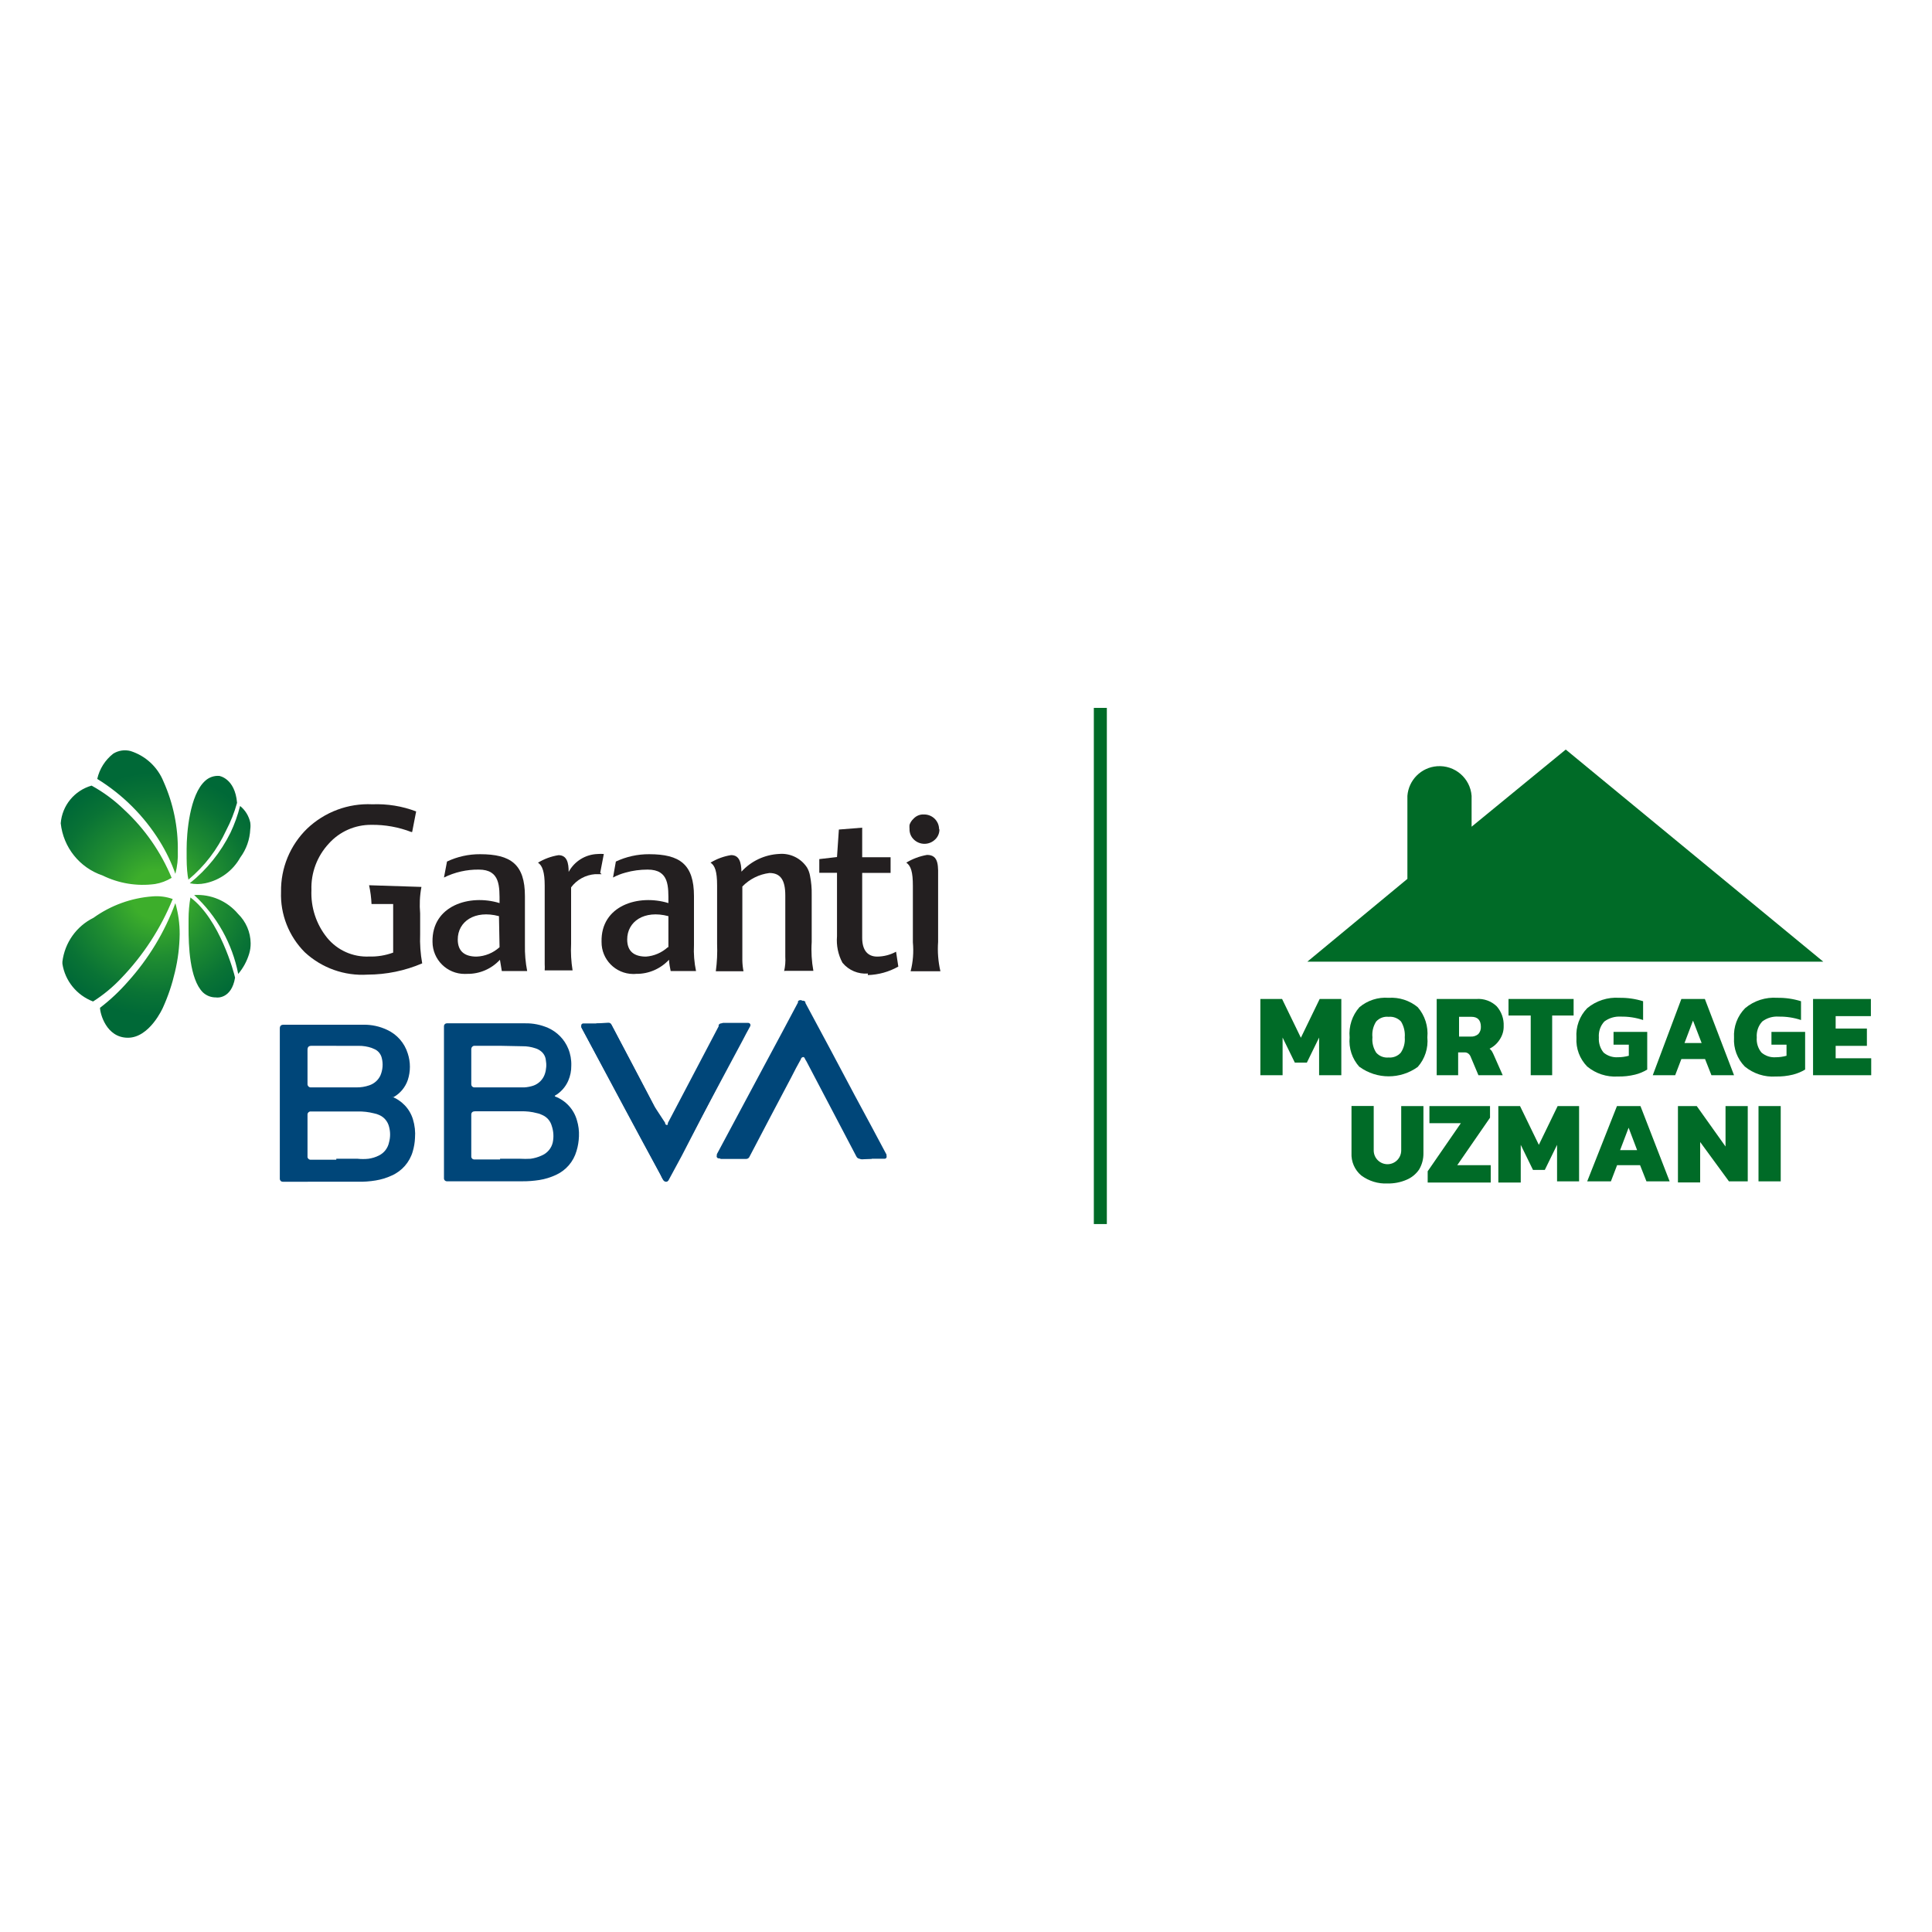 <?xml version="1.0" encoding="UTF-8"?> <!-- Generator: Adobe Illustrator 23.0.0, SVG Export Plug-In . SVG Version: 6.00 Build 0) --> <svg xmlns="http://www.w3.org/2000/svg" xmlns:xlink="http://www.w3.org/1999/xlink" id="Layer_1" x="0px" y="0px" viewBox="0 0 300 300" style="enable-background:new 0 0 300 300;" xml:space="preserve"> <title>garanti-mortgage</title> <g> <path style="fill:#231F20;" d="M145.82,128.81c0.02-1.28-1-2.32-2.28-2.34c-0.02,0-0.04,0-0.06,0c-0.62-0.04-1.22,0.21-1.64,0.67 c-0.28,0.26-0.49,0.58-0.61,0.94c-0.02,0.21-0.02,0.43,0,0.64c-0.02,0.62,0.22,1.21,0.67,1.64c0.92,0.89,2.38,0.89,3.3,0 c0.45-0.42,0.7-1.02,0.67-1.64"></path> <path style="fill:#231F20;" d="M146.02,150.79c-0.34-1.48-0.46-3.01-0.35-4.53v-9.65c0-2.02,0.2-3.86-1.72-3.86 c-1.14,0.2-2.23,0.6-3.22,1.2c0.73,0.5,1.02,1.49,1.02,3.6v8.77c0.14,1.51,0.03,3.03-0.35,4.5h4.62"></path> <path style="fill:#231F20;" d="M134.77,151.17c-1.51,0.12-2.98-0.5-3.95-1.67c-0.68-1.26-0.97-2.69-0.85-4.12v-9.85h-2.75v-2.13 l2.75-0.32l0.29-4.27l3.62-0.29v4.59h4.41v2.43h-4.41v10.08c0,1.9,0.82,2.92,2.34,2.92c1.02-0.01,2.02-0.27,2.92-0.76l0.35,2.31 c-1.45,0.82-3.07,1.27-4.74,1.32"></path> <path style="fill:#231F20;" d="M81.86,150.79c-0.26-1.34-0.38-2.7-0.35-4.06v-7.57c0-4.94-2.19-6.52-6.96-6.52 c-1.78-0.01-3.54,0.38-5.14,1.14l-0.47,2.48c1.68-0.83,3.53-1.25,5.41-1.23c3.36,0,3.22,2.66,3.22,5.2 c-4.65-1.43-10.52,0.38-10.41,6.02c0.01,2.76,2.25,4.99,5.01,4.98c0.12,0,0.24-0.01,0.37-0.01c1.93,0.03,3.78-0.77,5.09-2.19 l0.29,1.75H81.86 M77.57,147.08c-0.98,0.89-2.24,1.41-3.57,1.46c-1.78,0-2.92-0.76-2.92-2.66c0-2.78,2.63-4.62,6.4-3.62 L77.57,147.08z"></path> <path style="fill:#231F20;" d="M121.76,150.79c0.17-0.74,0.23-1.5,0.18-2.25v-9.5c0-2.37-0.73-3.48-2.46-3.48 c-1.6,0.2-3.09,0.94-4.21,2.1v8.77c0,0.99,0,1.9,0,2.69c0.01,0.57,0.07,1.14,0.18,1.7h-4.3c0.19-1.41,0.26-2.84,0.2-4.27v-9.06 c0-2.22-0.35-3.1-1.02-3.54c0.98-0.59,2.06-0.99,3.19-1.17c1.29,0,1.58,1.14,1.61,2.57c1.51-1.65,3.61-2.64,5.85-2.75 c1.72-0.15,3.38,0.66,4.33,2.1c0.23,0.4,0.39,0.83,0.47,1.29c0.19,0.96,0.28,1.94,0.26,2.92v7.37c-0.1,1.5-0.01,3,0.26,4.47h-4.38"></path> <path style="fill:#231F20;" d="M93.41,135.74h-0.99c-1.48,0.11-2.85,0.85-3.74,2.05v8.77c-0.07,1.38,0.01,2.76,0.23,4.12h-4.33 c0.02-0.33,0.02-0.66,0-0.99c0-0.85,0-1.93,0-3.1v-9.09c0-2.02-0.35-3.13-1.05-3.54c0.98-0.59,2.06-0.99,3.19-1.17 c1.34,0,1.58,1.23,1.58,2.6c0.9-1.66,2.61-2.72,4.5-2.78c0.32-0.03,0.64-0.03,0.96,0l-0.56,2.92"></path> <path style="fill:#231F20;" d="M103.7,147.08c-0.94,0.85-2.13,1.37-3.39,1.46c-1.78,0-2.92-0.76-2.92-2.66 c0-2.78,2.63-4.62,6.4-3.62v4.82 M108.08,150.79c-0.28-1.33-0.39-2.7-0.32-4.06v-7.57c0-4.94-2.19-6.52-6.96-6.52 c-1.79-0.01-3.55,0.38-5.17,1.14l-0.44,2.48c0.61-0.33,1.26-0.58,1.93-0.76c1.12-0.32,2.28-0.47,3.45-0.47 c3.39,0,3.22,2.66,3.22,5.2c-4.65-1.43-10.52,0.38-10.38,6.02c-0.03,2.73,2.17,4.96,4.89,4.99c0.15,0,0.3,0,0.46-0.02 c1.94,0.03,3.8-0.77,5.12-2.19c0.04,0.59,0.13,1.18,0.26,1.75H108.08z"></path> <path style="fill:#231F20;" d="M63.86,129.19c-1.98-0.76-4.08-1.14-6.2-1.11c-2.52-0.02-4.93,1.04-6.61,2.92 c-1.81,1.95-2.78,4.53-2.69,7.19c-0.12,2.69,0.74,5.33,2.43,7.42c1.59,1.95,4.01,3.03,6.52,2.92c1.27,0.04,2.54-0.17,3.74-0.61 v-6.37c0-0.41,0-0.82,0-1.17h-3.36c-0.04-0.98-0.17-1.96-0.38-2.92l8.13,0.26c-0.26,1.36-0.32,2.74-0.2,4.12v3.22 c-0.06,1.52,0.05,3.04,0.32,4.53c-2.68,1.15-5.56,1.74-8.48,1.75c-3.59,0.23-7.12-1.03-9.76-3.48c-2.47-2.48-3.81-5.88-3.68-9.38 c-0.06-3.69,1.41-7.25,4.06-9.82c2.72-2.58,6.37-3.95,10.11-3.77c2.32-0.09,4.64,0.28,6.81,1.11L64,129.19"></path> <radialGradient id="SVGID_1_" cx="24.249" cy="161.998" r="18.971" gradientTransform="matrix(1 0 0 -1 0 300.89)" gradientUnits="userSpaceOnUse"> <stop offset="0.2" style="stop-color:#3DAE2B"></stop> <stop offset="0.51" style="stop-color:#208D31"></stop> <stop offset="0.82" style="stop-color:#097335"></stop> <stop offset="1" style="stop-color:#006937"></stop> </radialGradient> <path style="fill:url(#SVGID_1_);" d="M15.92,135.94c-3.56-1.2-6.09-4.36-6.49-8.1l0,0c0.21-2.76,2.13-5.09,4.79-5.85 c1.86,1.02,3.57,2.29,5.09,3.77c3.18,2.95,5.68,6.55,7.34,10.55c-0.79,0.48-1.66,0.81-2.57,0.96 C21.28,137.65,18.44,137.18,15.92,135.94 M17.58,117.03c0.8-0.5,1.77-0.65,2.69-0.41c2.33,0.74,4.2,2.47,5.12,4.74 c1.52,3.4,2.28,7.09,2.22,10.82l0,0c0.05,1.18-0.08,2.36-0.38,3.51c-0.62-1.77-1.44-3.46-2.43-5.06c-2.44-3.94-5.76-7.25-9.7-9.68 C15.45,119.39,16.33,118.01,17.58,117.03z M28.98,133.25c0-0.35,0-0.7,0-1.02v-0.44c0-2.31,0.44-8.42,2.92-10.58 c0.58-0.52,1.35-0.78,2.13-0.73c0,0,2.46,0.35,2.78,4.18c-0.41,1.49-0.98,2.93-1.7,4.3c-1.36,2.95-3.35,5.55-5.85,7.63 C29.1,135.97,28.98,134.6,28.98,133.25z M35.79,129.3c0.63-1.33,1.13-2.72,1.49-4.15c0.81,0.65,1.36,1.56,1.58,2.57 c0.05,0.35,0.05,0.7,0,1.05c-0.07,1.58-0.61,3.11-1.55,4.38c-1.15,2.06-3.13,3.52-5.44,4c-0.79,0.17-1.61,0.17-2.4,0 C32.12,135.03,34.28,132.35,35.79,129.3z M19.86,152.43c3.21-3.56,5.71-7.7,7.37-12.19c0.45,1.57,0.68,3.19,0.67,4.82 c-0.03,1.97-0.27,3.93-0.73,5.85c-0.44,1.91-1.06,3.77-1.87,5.55c0,0-2.05,4.68-5.44,4.68s-4.33-3.83-4.33-4.65 C17.11,155.28,18.56,153.92,19.86,152.43z M9.69,149.65c-0.01-0.11-0.01-0.21,0-0.32c0.36-2.94,2.17-5.5,4.82-6.81 c2.69-1.93,5.87-3.09,9.18-3.33c1.06-0.09,2.13,0.05,3.13,0.41c-1.86,4.57-4.58,8.75-8.01,12.31c-1.3,1.38-2.76,2.58-4.36,3.6 C11.93,154.55,10.1,152.32,9.69,149.65z M31.5,154.09c-2.08-2.08-2.22-7.37-2.22-10v-1.4c0-1.12,0.1-2.23,0.29-3.33 c4.53,3.36,6.78,11.69,6.93,12.45c-0.56,3.39-2.92,3.1-2.92,3.07l0,0C32.8,154.9,32.06,154.62,31.5,154.09z M36.96,141.9 c1.23,1.2,1.94,2.84,1.96,4.56c0.01,0.55-0.07,1.11-0.23,1.64c-0.35,1.15-0.92,2.21-1.7,3.13c-0.92-4.71-3.32-9-6.84-12.25 C32.76,138.82,35.28,139.91,36.96,141.9z"></path> <path style="fill-rule:evenodd;clip-rule:evenodd;fill:#004679;" d="M92.56,158.92h-2.02c-0.17,0.02-0.29,0.15-0.29,0.32v0.26 l1.32,2.46c3.65,6.84,7.31,13.71,10.99,20.46c0.11,0.25,0.24,0.5,0.38,0.73c0.1,0.22,0.36,0.32,0.58,0.22 c0.01-0.01,0.02-0.01,0.03-0.02c0.11-0.07,0.19-0.17,0.23-0.29l1.99-3.68l9.53-17.8c0.38-0.73,0.76-1.46,1.17-2.19 c0.11-0.16,0.08-0.38-0.08-0.49c-0.07-0.05-0.16-0.07-0.24-0.07h-3.8c-0.19-0.01-0.36,0.1-0.44,0.26v0.2l-7.89,15.02 c0.01,0.07,0.01,0.14,0,0.2c-0.13,0.2-0.41,0.26-0.61,0.12c-0.05-0.03-0.09-0.07-0.12-0.12c-0.01-0.05-0.01-0.1,0-0.15l-1.61-2.46 c-2.25-4.27-4.47-8.54-6.72-12.77c-0.08-0.22-0.3-0.35-0.53-0.32L92.56,158.92z"></path> <path style="fill-rule:evenodd;clip-rule:evenodd;fill:#004679;" d="M135.38,179.93h1.99c0.18,0,0.32-0.15,0.31-0.33 c0-0.04-0.01-0.07-0.02-0.11v-0.2c-1.64-3.07-3.27-6.14-4.94-9.21c-2.53-4.79-5.09-9.58-7.66-14.35v-0.15 c-0.15-0.21-0.44-0.26-0.65-0.11c-0.04,0.03-0.08,0.07-0.11,0.11v0.18c-1.72,3.24-3.45,6.49-5.2,9.73 c-2.46,4.62-4.92,9.23-7.4,13.83c-0.01,0.06-0.01,0.12,0,0.18c-0.08,0.16-0.02,0.35,0.14,0.43c0.04,0.02,0.08,0.03,0.12,0.03h3.86 c0.26,0.02,0.49-0.14,0.58-0.38l0,0c2.13-4.06,4.27-8.16,6.43-12.22c0.5-0.99,1.02-1.99,1.55-2.92c0-0.18,0.23-0.32,0.44-0.32 c0.21,0.01,0.39,0.13,0.47,0.32c0.06,0.15,0.14,0.28,0.23,0.41c2.57,4.93,5.16,9.87,7.78,14.82c0.1,0.22,0.32,0.36,0.56,0.35 L135.38,179.93z"></path> <path style="fill-rule:evenodd;clip-rule:evenodd;fill:#004679;" d="M60.76,170.26L60.76,170.26c1.61,0.59,2.86,1.9,3.36,3.54 c0.29,0.95,0.4,1.94,0.32,2.92c-0.03,0.7-0.15,1.4-0.35,2.08c-0.48,1.67-1.68,3.04-3.27,3.74c-0.79,0.37-1.63,0.62-2.48,0.76 c-0.91,0.15-1.83,0.22-2.75,0.2H43.89c-0.23,0-0.42-0.18-0.44-0.41V159.7l0,0c0-0.41,0.2-0.58,0.58-0.58h12.42 c1.26-0.02,2.51,0.25,3.65,0.79c1.55,0.71,2.72,2.05,3.22,3.68c0.44,1.34,0.44,2.78,0,4.12c-0.39,1.13-1.18,2.08-2.22,2.66 L60.76,170.26z M52.22,179.93h3.3c0.56,0.06,1.13,0.06,1.7,0c0.56-0.08,1.1-0.24,1.61-0.5c0.82-0.4,1.4-1.16,1.58-2.05 c0.22-0.79,0.22-1.63,0-2.43c-0.2-0.81-0.76-1.48-1.52-1.81c-0.26-0.12-0.54-0.21-0.82-0.26c-0.82-0.21-1.67-0.31-2.51-0.29h-7.31 c-0.26-0.02-0.48,0.18-0.5,0.44c0,0.01,0,0.02,0,0.03v6.64c0.05,0.2,0.21,0.35,0.41,0.38h4.06V179.93z M52.22,162.39h-3.83 c-0.47,0-0.64,0.2-0.64,0.64v5.38c0.03,0.23,0.21,0.41,0.44,0.44h7.16c0.68,0.01,1.35-0.1,1.99-0.32c0.78-0.26,1.42-0.83,1.75-1.58 c0.34-0.83,0.42-1.75,0.2-2.63c-0.13-0.59-0.51-1.1-1.05-1.37l-0.53-0.23c-0.65-0.22-1.33-0.33-2.02-0.32H52.22z"></path> <path style="fill-rule:evenodd;clip-rule:evenodd;fill:#004679;" d="M86.19,170.26L86.19,170.26c1.65,0.62,2.91,1.99,3.39,3.68 c0.25,0.81,0.36,1.66,0.32,2.51c-0.03,0.77-0.15,1.54-0.38,2.28c-0.47,1.64-1.63,3-3.19,3.71c-0.82,0.38-1.68,0.65-2.57,0.79 c-0.9,0.14-1.81,0.21-2.72,0.2H69.35c-0.21-0.02-0.37-0.18-0.41-0.38v-23.74c0.02-0.23,0.21-0.41,0.44-0.41h12.19 c1.21-0.02,2.4,0.22,3.51,0.7c1.43,0.63,2.57,1.79,3.16,3.24c0.34,0.83,0.5,1.73,0.47,2.63c0.01,0.8-0.15,1.6-0.47,2.34 c-0.43,0.99-1.17,1.81-2.1,2.34L86.19,170.26z M77.65,179.93h3.1c0.55,0.03,1.09,0.03,1.64,0c0.6-0.08,1.18-0.25,1.72-0.5 c0.86-0.36,1.51-1.11,1.72-2.02c0.18-0.86,0.13-1.74-0.15-2.57c-0.2-0.74-0.71-1.35-1.4-1.67c-0.29-0.15-0.59-0.26-0.91-0.32 c-0.81-0.22-1.65-0.31-2.48-0.29h-7.13c-0.32,0-0.61,0.15-0.58,0.58v6.52c0.04,0.2,0.2,0.36,0.41,0.38h4.06L77.65,179.93z M77.65,162.39h-4c-0.25,0.01-0.45,0.22-0.47,0.47v5.52c0,0.25,0.19,0.45,0.44,0.47h6.66h1.14c0.47-0.03,0.93-0.12,1.37-0.26 c0.85-0.29,1.52-0.96,1.81-1.81c0.24-0.72,0.29-1.48,0.15-2.22c-0.07-0.57-0.38-1.07-0.85-1.4c-0.23-0.17-0.49-0.3-0.76-0.38 c-0.65-0.22-1.33-0.33-2.02-0.32L77.65,162.39z"></path> <path style="fill-rule:evenodd;clip-rule:evenodd;fill:#004679;" d="M92.56,158.92h1.9c0.23-0.03,0.45,0.11,0.53,0.32 c2.25,4.24,4.47,8.51,6.72,12.77l1.26,2.43c-0.01,0.05-0.01,0.1,0,0.15c0.13,0.2,0.41,0.26,0.61,0.12 c0.05-0.03,0.09-0.07,0.12-0.12c0.01-0.07,0.01-0.14,0-0.2l7.89-15.02v-0.2c0.08-0.17,0.25-0.27,0.44-0.26h3.89 c0.19-0.02,0.37,0.12,0.39,0.31c0.01,0.09-0.01,0.17-0.07,0.24c-0.41,0.73-0.79,1.46-1.17,2.19l-9.21,17.83l-1.99,3.68 c-0.04,0.12-0.13,0.22-0.23,0.29c-0.21,0.12-0.48,0.04-0.6-0.17c-0.01-0.01-0.01-0.02-0.02-0.03c-0.14-0.23-0.27-0.48-0.38-0.73 c-3.68-6.84-7.34-13.71-10.99-20.46l-1.32-2.46v-0.26c0-0.17,0.13-0.31,0.29-0.32h2.02L92.56,158.92z"></path> <path style="fill-rule:evenodd;clip-rule:evenodd;fill:#004679;" d="M135.38,179.93h-1.84c-0.24,0.01-0.46-0.13-0.56-0.35 c-2.59-4.93-5.18-9.87-7.78-14.82c-0.09-0.13-0.17-0.26-0.23-0.41c-0.08-0.19-0.26-0.31-0.47-0.32c-0.2,0-0.32,0.15-0.44,0.32 c-0.53,0.99-1.05,1.99-1.55,2.92c-2.16,4.06-4.3,8.16-6.43,12.22l0,0c-0.09,0.24-0.33,0.4-0.58,0.38h-3.92 c-0.18-0.01-0.31-0.17-0.3-0.34c0-0.04,0.01-0.09,0.03-0.12c-0.01-0.06-0.01-0.12,0-0.18c2.47-4.6,4.94-9.21,7.4-13.83 c1.75-3.24,3.48-6.49,5.2-9.73v-0.18c0.15-0.21,0.44-0.26,0.65-0.11c0.04,0.03,0.08,0.07,0.11,0.11v0.15 c2.57,4.75,5.13,9.54,7.66,14.35c1.67,3.07,3.3,6.14,4.94,9.21v0.2c0.06,0.17-0.02,0.35-0.18,0.42c-0.04,0.01-0.07,0.02-0.11,0.02 h-1.61V179.93z"></path> <rect x="169.85" y="109.92" style="fill:#006B27;" width="2.02" height="80.15"></rect> <path style="fill-rule:evenodd;clip-rule:evenodd;fill:#006B27;" d="M283.12,149.33l-39.99-32.94l-14.62,11.98v-4.79 c-0.21-2.75-2.61-4.81-5.37-4.6c-2.46,0.19-4.41,2.14-4.6,4.6v12.89L203,149.33H283.12z"></path> <path style="fill:#006B27;" d="M195.72,155.12h3.36l2.92,6.02l2.92-6.02h3.36v11.84h-3.45v-5.85l-1.9,3.89h-1.87l-1.9-3.89v5.85 h-3.45V155.12z"></path> <path style="fill:#006B27;" d="M211.09,165.67c-1.13-1.25-1.68-2.91-1.52-4.59c-0.16-1.7,0.39-3.4,1.52-4.68 c1.26-1.06,2.89-1.59,4.53-1.46c1.64-0.11,3.26,0.41,4.53,1.46c1.11,1.29,1.65,2.98,1.49,4.68c0.16,1.67-0.38,3.33-1.49,4.59 c-2.7,1.95-6.34,1.95-9.03,0H211.09z M217.52,163.45c0.47-0.7,0.68-1.53,0.61-2.37c0.07-0.86-0.13-1.72-0.58-2.46 c-0.5-0.53-1.21-0.8-1.93-0.73c-0.72-0.08-1.44,0.19-1.93,0.73c-0.47,0.73-0.67,1.59-0.58,2.46c-0.08,0.83,0.13,1.67,0.58,2.37 c0.48,0.55,1.2,0.83,1.93,0.76C216.34,164.27,217.05,163.99,217.52,163.45z"></path> <path style="fill:#006B27;" d="M223.08,155.12h6.17c1.17-0.09,2.32,0.33,3.16,1.14c0.74,0.84,1.13,1.94,1.08,3.07 c0.02,0.74-0.2,1.46-0.61,2.08c-0.38,0.61-0.93,1.11-1.58,1.43c0.13,0.11,0.25,0.24,0.35,0.38c0.12,0.21,0.23,0.42,0.32,0.64 l1.37,3.1h-3.77l-1.23-2.92c-0.08-0.19-0.21-0.35-0.38-0.47c-0.17-0.12-0.38-0.17-0.58-0.15h-0.96v3.54h-3.33V155.12z M228.37,160.96c0.42,0.03,0.84-0.11,1.17-0.38c0.29-0.31,0.43-0.72,0.41-1.14c0-1.02-0.5-1.55-1.46-1.55h-1.93v3.07H228.37z"></path> <path style="fill:#006B27;" d="M237.69,157.69h-3.45v-2.57h10.11v2.57h-3.33v9.27h-3.33V157.69z"></path> <path style="fill:#006B27;" d="M246.46,165.61c-1.17-1.19-1.77-2.81-1.67-4.47c-0.12-1.7,0.48-3.37,1.67-4.59 c1.4-1.16,3.19-1.74,5-1.61c1.25-0.02,2.49,0.16,3.68,0.53v2.92c-1.11-0.37-2.28-0.55-3.45-0.53c-0.92-0.06-1.83,0.21-2.57,0.76 c-0.62,0.67-0.92,1.57-0.85,2.48c-0.06,0.84,0.2,1.68,0.73,2.34c0.62,0.52,1.41,0.78,2.22,0.73c0.57,0,1.14-0.08,1.7-0.23v-1.72 h-2.37v-1.99h5.23v5.85c-0.59,0.36-1.23,0.63-1.9,0.79c-0.87,0.21-1.76,0.31-2.66,0.29C249.5,167.27,247.79,166.71,246.46,165.61z"></path> <path style="fill:#006B27;" d="M261.08,155.12h3.65l4.53,11.84h-3.51l-0.99-2.51h-3.68l-0.96,2.51h-3.48L261.08,155.12z M264.23,161.96l-1.34-3.48l-1.32,3.48H264.23z"></path> <path style="fill:#006B27;" d="M270.93,165.61c-1.17-1.19-1.77-2.81-1.67-4.47c-0.1-1.71,0.52-3.37,1.72-4.59 c1.39-1.17,3.19-1.74,5-1.61c1.25-0.02,2.49,0.16,3.68,0.53v2.92c-1.11-0.37-2.28-0.55-3.45-0.53c-0.92-0.07-1.84,0.2-2.57,0.76 c-0.62,0.67-0.92,1.57-0.85,2.48c-0.07,0.85,0.19,1.69,0.73,2.34c0.62,0.53,1.41,0.79,2.22,0.73c0.56,0,1.12-0.08,1.67-0.23v-1.72 h-2.34v-1.99h5.23v5.85c-0.59,0.36-1.23,0.62-1.9,0.79c-0.87,0.21-1.76,0.31-2.66,0.29C274.01,167.28,272.28,166.72,270.93,165.61z "></path> <path style="fill:#006B27;" d="M281.54,155.12h8.97v2.66h-5.47v1.93h4.85v2.69h-4.85v1.93h5.52v2.63h-9.03V155.12z"></path> <rect x="205.66" y="157.78" style="fill:#006B27;" width="1.55" height="1.55"></rect> <path style="fill:#006B27;" d="M211.38,182.53c-1.03-0.86-1.59-2.16-1.52-3.51v-7.28h3.45v6.9c0,1.18,0.95,2.13,2.13,2.14 c1.18,0,2.13-0.95,2.14-2.13c0,0,0,0,0,0v-6.9h3.45v7.28c0.02,0.9-0.21,1.79-0.67,2.57c-0.49,0.72-1.18,1.28-1.99,1.61 c-0.92,0.39-1.92,0.58-2.92,0.56C213.99,183.84,212.56,183.4,211.38,182.53z"></path> <path style="fill:#006B27;" d="M221.7,181.86l5.14-7.45h-4.88v-2.66h9.41v1.81l-5.09,7.37h5.2v2.69h-9.79V181.86z"></path> <path style="fill:#006B27;" d="M232.67,171.75h3.36l2.92,6.02l2.92-6.02h3.33v11.69h-3.42v-5.67l-1.9,3.89h-1.84l-1.9-3.89v5.85 h-3.48V171.75z"></path> <path style="fill:#006B27;" d="M251.08,171.75h3.65l4.53,11.69h-3.6l-0.99-2.51h-3.57l-0.96,2.51h-3.68L251.08,171.75z M254.21,178.59l-1.32-3.48l-1.32,3.48H254.21z"></path> <path style="fill:#006B27;" d="M260.55,171.75h2.92l4.47,6.28v-6.28h3.45v11.69h-2.92l-4.47-6.11v6.28h-3.45V171.75z"></path> <path style="fill:#006B27;" d="M273.06,171.75h3.45v11.69h-3.45V171.75z"></path> <rect x="211.06" y="179.73" style="fill:#006B27;" width="1.67" height="1.67"></rect> </g> </svg> 